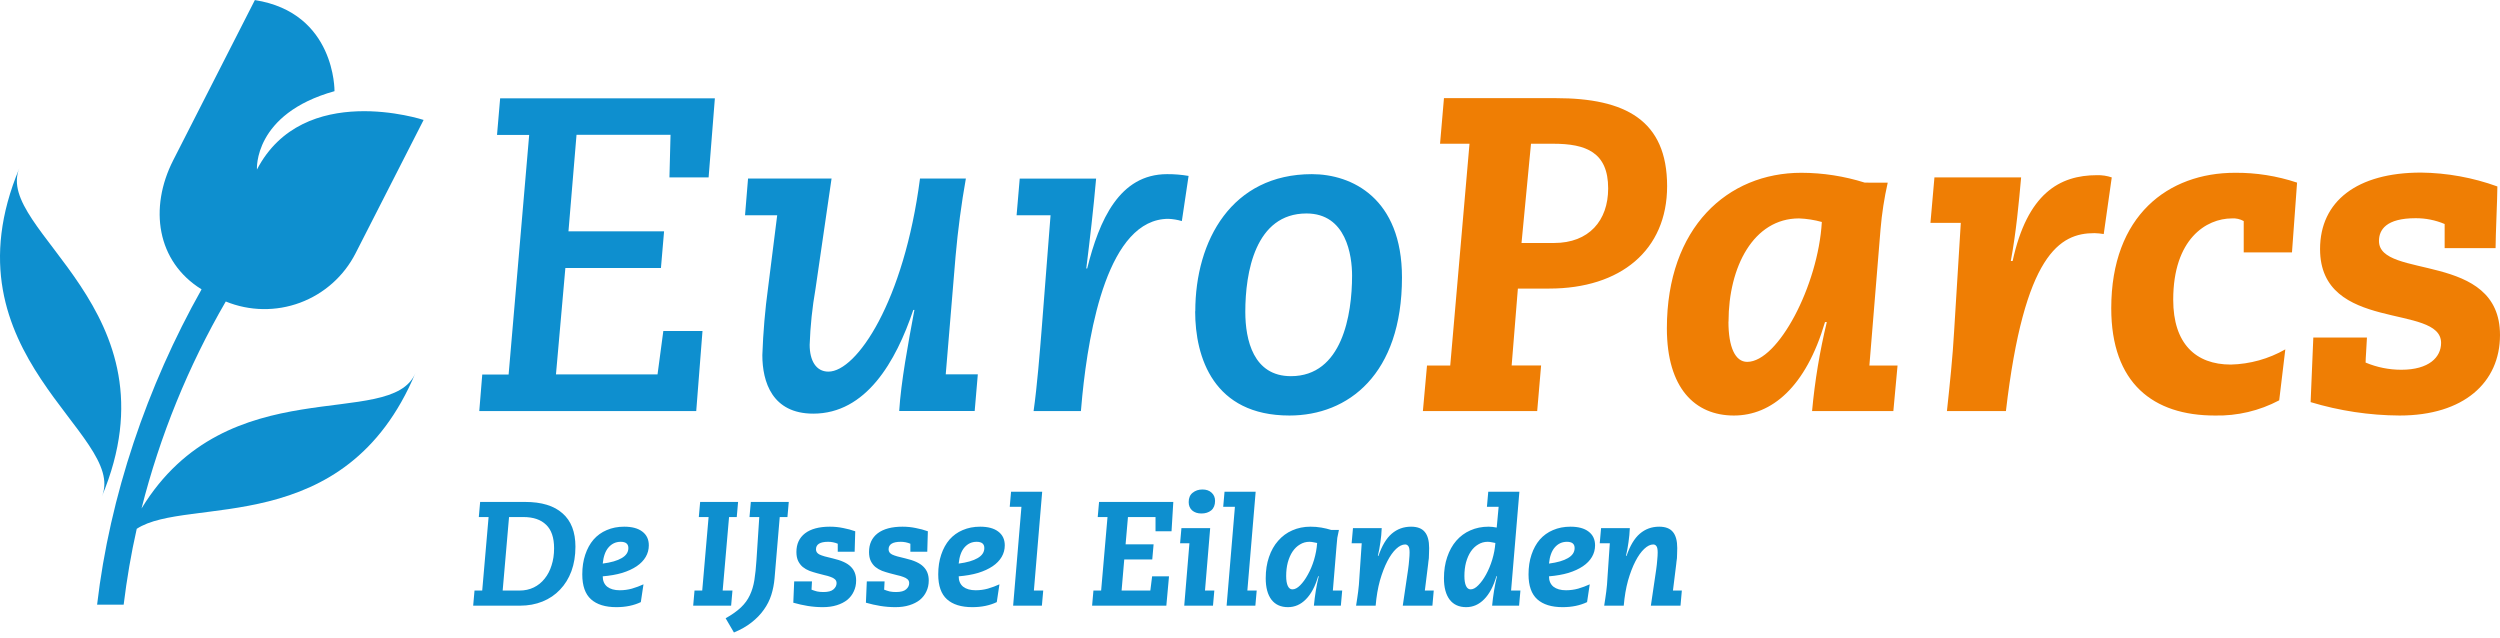 <svg width="388" height="99" viewBox="0 0 388 99" fill="none" xmlns="http://www.w3.org/2000/svg">
<g clip-path="url(#clip0_1_1204)">
<g clip-path="url(#clip1_1_1204)">
<path d="M358.608 62.409C363.084 63.762 367.732 64.463 372.407 64.49C382.389 64.49 388 59.355 388 52.001C388 38.958 369.216 43.399 369.216 37.401C369.216 35.667 370.322 33.866 374.9 33.866C376.449 33.857 377.984 34.163 379.41 34.767V38.514H387.313C387.313 36.64 387.593 30.672 387.593 28.939C383.79 27.56 379.783 26.832 375.739 26.785C365.824 26.785 360.073 31.226 360.073 38.654C360.073 51.69 378.857 47.043 378.857 53.217C378.857 55.438 376.985 57.385 372.687 57.385C370.783 57.387 368.898 57.009 367.143 56.271C367.143 55.511 367.283 54.051 367.35 52.384H359.027L358.608 62.409ZM354.681 54.221C352.101 55.697 349.196 56.508 346.225 56.581C340.754 56.581 337.283 53.321 337.283 46.52C337.283 37.084 342.413 33.897 346.401 33.897C347.036 33.855 347.67 33.999 348.225 34.31V39.177H355.714L356.505 28.343C353.399 27.305 350.143 26.789 346.869 26.816C336.535 26.816 327.666 33.41 327.666 47.84C327.666 59.495 334.182 64.49 343.751 64.49C347.225 64.568 350.661 63.756 353.733 62.13L354.681 54.221ZM299.605 34.59H304.316L303.277 51.447C303.07 55.261 302.584 59.909 302.164 63.796H311.319C314.158 39.378 319.708 36.184 325.046 36.184C325.533 36.194 326.018 36.241 326.499 36.324L327.745 27.534C327.009 27.285 326.235 27.167 325.459 27.187C319.635 27.187 314.644 30.034 312.359 40.509H312.079C312.912 36.002 313.331 31.421 313.678 27.534H300.225L299.605 34.59ZM289.41 28.343C286.226 27.338 282.907 26.823 279.568 26.816C268.128 26.816 258.699 35.284 258.699 50.961C258.699 60.256 263.07 64.49 269.1 64.49C274.924 64.49 280.261 60.116 283.24 49.987H283.52C282.423 54.528 281.659 59.144 281.234 63.796H293.848L294.499 56.734H290.128L291.86 35.57C292.065 33.142 292.437 30.731 292.973 28.355L289.41 28.343ZM268.268 49.92C268.268 41.404 272.152 33.897 279.21 33.897C280.406 33.944 281.594 34.13 282.748 34.45C282.189 44.299 275.951 56.162 271.167 56.162C269.295 56.162 268.255 53.874 268.255 49.92H268.268ZM237.611 22.308H241.076C246.14 22.308 249.587 23.628 249.587 29.243C249.587 34.243 246.602 37.711 241.198 37.711H236.14L237.611 22.308ZM220.833 63.796H238.572L239.179 56.721H234.608L235.575 44.786H240.438C251.526 44.786 258.736 38.818 258.736 28.896C258.736 18.634 252.219 15.233 241.477 15.233H224.103L223.496 22.308H228.067L225.076 56.734H221.471L220.833 63.796Z" fill="#EF7E04"/>
<path d="M185.489 48.32C185.489 55.468 188.334 64.489 200.122 64.489C209.24 64.489 217.587 58.108 217.587 43.052C217.587 30.769 209.824 27.028 203.605 27.028C191.192 27.028 185.508 37.291 185.508 48.32H185.489ZM193.271 48.393C193.271 42.309 194.796 33.13 202.772 33.13C208.942 33.13 209.842 39.651 209.842 42.772C209.842 48.855 208.316 58.382 200.347 58.382C194.523 58.382 193.271 52.761 193.271 48.393ZM157.775 33.41H163.046L161.66 51.167C161.38 54.634 160.967 59.909 160.413 63.796H167.757L167.97 61.436C169.009 51.094 171.988 33.963 181.343 33.963C182.048 33.994 182.746 34.11 183.423 34.31L184.468 27.302C183.368 27.114 182.253 27.022 181.137 27.028C173.72 27.028 170.602 34.17 168.73 41.665H168.59C169.143 37.224 169.702 32.436 170.116 27.722H158.261L157.775 33.41ZM115.629 33.41H120.62L119.216 44.566C118.738 48.063 118.438 51.582 118.316 55.109C118.316 59.27 119.842 64.197 126.219 64.197C134.395 64.197 139.04 56.149 141.745 48.101H141.915C140.942 53.308 139.836 59.27 139.556 63.784H151.271L151.757 58.096H146.778L148.304 39.779C148.657 35.752 149.21 31.591 149.903 27.709H142.784C140.292 46.854 132.942 57.676 128.571 57.676C126.632 57.676 125.66 55.942 125.66 53.515C125.76 50.606 126.062 47.707 126.565 44.84L129.058 27.709H116.097L115.629 33.41ZM74.383 63.796H108.055L109.027 51.374H102.948L102.049 58.108H86.286L87.745 41.592H102.578L103.064 35.904H88.225L89.477 20.92H104.067L103.897 27.533H109.976L110.948 15.257H77.623L77.137 20.945H82.128L78.936 58.132H74.845L74.383 63.796Z" fill="#0E8FCF"/>
<path d="M3.009 26.098C-9.179 55.17 19.872 67.373 15.805 77.064C28 47.992 -1.052 35.782 3.009 26.098Z" fill="#0E8FCF"/>
<path d="M21.963 78.919C24.811 67.655 29.212 56.843 35.039 46.793C38.726 48.3 42.843 48.366 46.576 46.978C50.308 45.59 53.383 42.849 55.191 39.298L65.745 18.615C65.745 18.615 47.082 12.471 39.878 26.317C39.878 26.317 39.27 17.678 51.915 14.15C51.915 14.15 52.097 1.983 39.556 0.012L26.881 24.875C23.1 32.297 24.328 40.606 31.283 44.907C22.808 59.958 17.033 77.015 15.07 93.842H19.192C19.678 89.888 20.346 85.933 21.222 82.071C29.125 76.894 53.55 83.926 64.468 57.907C60.693 66.905 35.313 56.995 21.963 78.919Z" fill="#0E8FCF"/>
</g>
<path d="M79.003 80.246L78.014 91.654H80.613C81.441 91.654 82.185 91.493 82.844 91.171C83.503 90.849 84.063 90.397 84.523 89.814C84.998 89.231 85.359 88.541 85.604 87.744C85.865 86.947 85.995 86.065 85.995 85.099C85.995 83.443 85.581 82.224 84.753 81.442C83.94 80.645 82.767 80.246 81.234 80.246H79.003ZM81.487 77.9C84.048 77.9 85.987 78.49 87.306 79.671C88.64 80.836 89.307 82.561 89.307 84.846C89.307 86.241 89.1 87.506 88.686 88.641C88.272 89.76 87.682 90.719 86.915 91.516C86.164 92.313 85.259 92.927 84.201 93.356C83.143 93.785 81.978 94 80.705 94H73.437L73.644 91.654H74.84L75.829 80.246H74.311L74.518 77.9H81.487ZM93.544 87.468C94.832 87.299 95.813 87.016 96.488 86.617C97.178 86.218 97.523 85.697 97.523 85.053C97.523 84.409 97.124 84.087 96.327 84.087C95.576 84.087 94.947 84.378 94.441 84.961C93.95 85.528 93.651 86.364 93.544 87.468ZM96.879 81.741C98.09 81.741 99.025 81.994 99.685 82.5C100.36 83.006 100.697 83.719 100.697 84.639C100.697 85.283 100.536 85.881 100.214 86.433C99.892 86.985 99.424 87.468 98.811 87.882C98.198 88.296 97.446 88.641 96.557 88.917C95.668 89.178 94.663 89.354 93.544 89.446C93.544 90.136 93.774 90.673 94.234 91.056C94.709 91.424 95.361 91.608 96.189 91.608C96.833 91.608 97.462 91.524 98.075 91.355C98.704 91.171 99.302 90.949 99.869 90.688L99.455 93.448C98.366 93.969 97.101 94.23 95.66 94.23C93.942 94.23 92.632 93.824 91.727 93.011C90.822 92.198 90.37 90.91 90.37 89.147C90.37 88.012 90.523 86.993 90.83 86.088C91.136 85.168 91.566 84.386 92.118 83.742C92.685 83.098 93.368 82.607 94.165 82.27C94.978 81.917 95.882 81.741 96.879 81.741ZM114.551 77.9L114.344 80.246H113.148L112.159 91.654H113.677L113.47 94H107.582L107.789 91.654H108.985L109.974 80.246H108.456L108.663 77.9H114.551ZM122.417 77.9L122.21 80.246H121.014L120.209 89.768C120.132 90.657 119.964 91.516 119.703 92.344C119.442 93.157 119.059 93.916 118.553 94.621C118.047 95.342 117.411 96.001 116.644 96.599C115.893 97.197 114.98 97.718 113.907 98.163L112.619 95.955C113.6 95.403 114.39 94.843 114.988 94.276C115.586 93.709 116.046 93.08 116.368 92.39C116.705 91.685 116.943 90.895 117.081 90.021C117.219 89.147 117.326 88.12 117.403 86.939L117.84 80.246H116.322L116.529 77.9H122.417ZM128.801 81.741C129.506 81.741 130.189 81.81 130.848 81.948C131.507 82.071 132.136 82.239 132.734 82.454C132.734 82.899 132.719 83.412 132.688 83.995C132.657 84.562 132.642 85.107 132.642 85.628H130.02V84.386C129.545 84.187 129.046 84.087 128.525 84.087C127.268 84.087 126.639 84.478 126.639 85.26C126.639 85.613 126.823 85.881 127.191 86.065C127.574 86.249 128.257 86.448 129.238 86.663C130.572 86.97 131.507 87.399 132.044 87.951C132.596 88.488 132.872 89.201 132.872 90.09C132.872 90.719 132.749 91.286 132.504 91.792C132.274 92.298 131.937 92.735 131.492 93.103C131.047 93.456 130.503 93.732 129.859 93.931C129.23 94.13 128.51 94.23 127.697 94.23C126.915 94.23 126.141 94.169 125.374 94.046C124.623 93.923 123.871 93.755 123.12 93.54L123.258 90.228H126.018L125.949 91.516C126.225 91.623 126.509 91.715 126.8 91.792C127.091 91.853 127.421 91.884 127.789 91.884C128.525 91.884 129.046 91.746 129.353 91.47C129.675 91.194 129.836 90.872 129.836 90.504C129.836 90.259 129.752 90.059 129.583 89.906C129.414 89.753 129.192 89.63 128.916 89.538C128.64 89.431 128.318 89.339 127.95 89.262C127.582 89.17 127.199 89.07 126.8 88.963C126.401 88.856 126.01 88.733 125.627 88.595C125.244 88.442 124.899 88.242 124.592 87.997C124.301 87.752 124.063 87.445 123.879 87.077C123.695 86.694 123.603 86.226 123.603 85.674C123.603 84.432 124.048 83.466 124.937 82.776C125.842 82.086 127.13 81.741 128.801 81.741ZM140.071 81.741C140.776 81.741 141.459 81.81 142.118 81.948C142.777 82.071 143.406 82.239 144.004 82.454C144.004 82.899 143.989 83.412 143.958 83.995C143.927 84.562 143.912 85.107 143.912 85.628H141.29V84.386C140.815 84.187 140.316 84.087 139.795 84.087C138.538 84.087 137.909 84.478 137.909 85.26C137.909 85.613 138.093 85.881 138.461 86.065C138.844 86.249 139.527 86.448 140.508 86.663C141.842 86.97 142.777 87.399 143.314 87.951C143.866 88.488 144.142 89.201 144.142 90.09C144.142 90.719 144.019 91.286 143.774 91.792C143.544 92.298 143.207 92.735 142.762 93.103C142.317 93.456 141.773 93.732 141.129 93.931C140.5 94.13 139.78 94.23 138.967 94.23C138.185 94.23 137.411 94.169 136.644 94.046C135.893 93.923 135.141 93.755 134.39 93.54L134.528 90.228H137.288L137.219 91.516C137.495 91.623 137.779 91.715 138.07 91.792C138.361 91.853 138.691 91.884 139.059 91.884C139.795 91.884 140.316 91.746 140.623 91.47C140.945 91.194 141.106 90.872 141.106 90.504C141.106 90.259 141.022 90.059 140.853 89.906C140.684 89.753 140.462 89.63 140.186 89.538C139.91 89.431 139.588 89.339 139.22 89.262C138.852 89.17 138.469 89.07 138.07 88.963C137.671 88.856 137.28 88.733 136.897 88.595C136.514 88.442 136.169 88.242 135.862 87.997C135.571 87.752 135.333 87.445 135.149 87.077C134.965 86.694 134.873 86.226 134.873 85.674C134.873 84.432 135.318 83.466 136.207 82.776C137.112 82.086 138.4 81.741 140.071 81.741ZM148.788 87.468C150.076 87.299 151.057 87.016 151.732 86.617C152.422 86.218 152.767 85.697 152.767 85.053C152.767 84.409 152.368 84.087 151.571 84.087C150.82 84.087 150.191 84.378 149.685 84.961C149.194 85.528 148.895 86.364 148.788 87.468ZM152.123 81.741C153.334 81.741 154.27 81.994 154.929 82.5C155.604 83.006 155.941 83.719 155.941 84.639C155.941 85.283 155.78 85.881 155.458 86.433C155.136 86.985 154.668 87.468 154.055 87.882C153.442 88.296 152.69 88.641 151.801 88.917C150.912 89.178 149.907 89.354 148.788 89.446C148.788 90.136 149.018 90.673 149.478 91.056C149.953 91.424 150.605 91.608 151.433 91.608C152.077 91.608 152.706 91.524 153.319 91.355C153.948 91.171 154.546 90.949 155.113 90.688L154.699 93.448C153.61 93.969 152.345 94.23 150.904 94.23C149.187 94.23 147.876 93.824 146.971 93.011C146.066 92.198 145.614 90.91 145.614 89.147C145.614 88.012 145.767 86.993 146.074 86.088C146.381 85.168 146.81 84.386 147.362 83.742C147.929 83.098 148.612 82.607 149.409 82.27C150.222 81.917 151.126 81.741 152.123 81.741ZM161.747 76.313L160.459 91.654H161.908L161.701 94H157.239L158.527 78.659H156.71L156.917 76.313H161.747ZM182.097 77.9L181.821 82.454H179.337V80.246H175.059L174.691 84.478H179.038L178.831 86.824H174.484L174.07 91.654H178.532L178.808 89.446H181.43L181.016 94H169.493L169.7 91.654H170.896L171.885 80.246H170.367L170.574 77.9H182.097ZM187.819 81.971L187.014 91.654H188.463L188.256 94H183.794L184.599 84.317H183.15L183.357 81.971H187.819ZM186.623 75.968C187.206 75.968 187.674 76.129 188.026 76.451C188.394 76.773 188.578 77.202 188.578 77.739C188.578 78.383 188.379 78.874 187.98 79.211C187.582 79.533 187.076 79.694 186.462 79.694C185.864 79.694 185.381 79.533 185.013 79.211C184.661 78.889 184.484 78.46 184.484 77.923C184.484 77.279 184.691 76.796 185.105 76.474C185.519 76.137 186.025 75.968 186.623 75.968ZM194.878 76.313L193.59 91.654H195.039L194.832 94H190.37L191.658 78.659H189.841L190.048 76.313H194.878ZM199.614 89.4C199.614 90.059 199.698 90.573 199.867 90.941C200.035 91.294 200.273 91.47 200.58 91.47C200.963 91.47 201.362 91.263 201.776 90.849C202.205 90.42 202.604 89.868 202.972 89.193C203.355 88.518 203.677 87.752 203.938 86.893C204.198 86.019 204.359 85.145 204.421 84.271C204.39 84.271 204.237 84.24 203.961 84.179C203.685 84.118 203.439 84.087 203.225 84.087C202.688 84.087 202.197 84.225 201.753 84.501C201.308 84.762 200.925 85.13 200.603 85.605C200.296 86.065 200.051 86.625 199.867 87.284C199.698 87.928 199.614 88.633 199.614 89.4ZM203.386 81.741C203.968 81.741 204.528 81.787 205.065 81.879C205.601 81.971 206.115 82.094 206.606 82.247H207.802C207.694 82.707 207.61 83.113 207.549 83.466C207.503 83.819 207.464 84.233 207.434 84.708L206.859 91.654H208.308L208.101 94H203.915C203.991 93.218 204.091 92.444 204.214 91.677C204.336 90.91 204.49 90.159 204.674 89.423H204.582C204.122 91.002 203.485 92.198 202.673 93.011C201.875 93.824 200.948 94.23 199.89 94.23C198.786 94.23 197.935 93.847 197.337 93.08C196.739 92.298 196.44 91.186 196.44 89.745C196.44 88.534 196.608 87.437 196.946 86.456C197.283 85.459 197.758 84.616 198.372 83.926C198.985 83.221 199.713 82.684 200.557 82.316C201.415 81.933 202.358 81.741 203.386 81.741ZM218.997 81.741C219.979 81.741 220.692 82.017 221.136 82.569C221.581 83.106 221.803 83.934 221.803 85.053C221.803 85.406 221.796 85.712 221.78 85.973C221.78 86.218 221.773 86.441 221.757 86.64C221.742 86.824 221.719 86.993 221.688 87.146C221.673 87.284 221.658 87.43 221.642 87.583L221.136 91.654H222.516L222.309 94H217.709L218.537 88.388C218.614 87.851 218.668 87.361 218.698 86.916C218.744 86.456 218.767 86.065 218.767 85.743C218.767 85.268 218.706 84.946 218.583 84.777C218.461 84.593 218.292 84.501 218.077 84.501C217.633 84.501 217.165 84.731 216.674 85.191C216.199 85.636 215.747 86.272 215.317 87.1C214.888 87.928 214.505 88.925 214.167 90.09C213.845 91.255 213.623 92.559 213.5 94H210.464C210.541 93.54 210.602 93.141 210.648 92.804C210.71 92.467 210.756 92.137 210.786 91.815C210.832 91.478 210.871 91.125 210.901 90.757C210.932 90.374 210.963 89.914 210.993 89.377L211.338 84.317H209.774L209.981 81.971H214.443C214.413 82.707 214.344 83.435 214.236 84.156C214.144 84.861 214.014 85.567 213.845 86.272H213.937C214.474 84.693 215.164 83.543 216.007 82.822C216.851 82.101 217.847 81.741 218.997 81.741ZM227.275 89.4C227.275 90.059 227.359 90.573 227.528 90.941C227.696 91.294 227.934 91.47 228.241 91.47C228.624 91.47 229.023 91.255 229.437 90.826C229.866 90.397 230.265 89.845 230.633 89.17C231.016 88.48 231.338 87.706 231.599 86.847C231.859 85.988 232.02 85.13 232.082 84.271C232.051 84.271 231.898 84.24 231.622 84.179C231.346 84.118 231.1 84.087 230.886 84.087C230.349 84.087 229.858 84.225 229.414 84.501C228.969 84.762 228.586 85.13 228.264 85.605C227.957 86.065 227.712 86.625 227.528 87.284C227.359 87.928 227.275 88.633 227.275 89.4ZM235.808 76.313L234.52 91.654H235.969L235.762 94H231.576C231.652 93.218 231.752 92.444 231.875 91.677C231.997 90.91 232.151 90.159 232.335 89.423H232.243C231.783 91.002 231.146 92.198 230.334 93.011C229.536 93.824 228.609 94.23 227.551 94.23C226.447 94.23 225.596 93.847 224.998 93.08C224.4 92.298 224.101 91.186 224.101 89.745C224.101 88.534 224.269 87.437 224.607 86.456C224.944 85.459 225.412 84.616 226.01 83.926C226.623 83.221 227.351 82.684 228.195 82.316C229.053 81.933 229.996 81.741 231.024 81.741C231.407 81.741 231.829 81.787 232.289 81.879L232.588 78.659H230.771L230.978 76.313H235.808ZM240.402 87.468C241.69 87.299 242.672 87.016 243.346 86.617C244.036 86.218 244.381 85.697 244.381 85.053C244.381 84.409 243.983 84.087 243.185 84.087C242.434 84.087 241.805 84.378 241.299 84.961C240.809 85.528 240.51 86.364 240.402 87.468ZM243.737 81.741C244.949 81.741 245.884 81.994 246.543 82.5C247.218 83.006 247.555 83.719 247.555 84.639C247.555 85.283 247.394 85.881 247.072 86.433C246.75 86.985 246.283 87.468 245.669 87.882C245.056 88.296 244.305 88.641 243.415 88.917C242.526 89.178 241.522 89.354 240.402 89.446C240.402 90.136 240.632 90.673 241.092 91.056C241.568 91.424 242.219 91.608 243.047 91.608C243.691 91.608 244.32 91.524 244.933 91.355C245.562 91.171 246.16 90.949 246.727 90.688L246.313 93.448C245.225 93.969 243.96 94.23 242.518 94.23C240.801 94.23 239.49 93.824 238.585 93.011C237.681 92.198 237.228 90.91 237.228 89.147C237.228 88.012 237.382 86.993 237.688 86.088C237.995 85.168 238.424 84.386 238.976 83.742C239.544 83.098 240.226 82.607 241.023 82.27C241.836 81.917 242.741 81.741 243.737 81.741ZM257.502 81.741C258.483 81.741 259.196 82.017 259.641 82.569C260.085 83.106 260.308 83.934 260.308 85.053C260.308 85.406 260.3 85.712 260.285 85.973C260.285 86.218 260.277 86.441 260.262 86.64C260.246 86.824 260.223 86.993 260.193 87.146C260.177 87.284 260.162 87.43 260.147 87.583L259.641 91.654H261.021L260.814 94H256.214L257.042 88.388C257.118 87.851 257.172 87.361 257.203 86.916C257.249 86.456 257.272 86.065 257.272 85.743C257.272 85.268 257.21 84.946 257.088 84.777C256.965 84.593 256.796 84.501 256.582 84.501C256.137 84.501 255.669 84.731 255.179 85.191C254.703 85.636 254.251 86.272 253.822 87.1C253.392 87.928 253.009 88.925 252.672 90.09C252.35 91.255 252.127 92.559 252.005 94H248.969C249.045 93.54 249.107 93.141 249.153 92.804C249.214 92.467 249.26 92.137 249.291 91.815C249.337 91.478 249.375 91.125 249.406 90.757C249.436 90.374 249.467 89.914 249.498 89.377L249.843 84.317H248.279L248.486 81.971H252.948C252.917 82.707 252.848 83.435 252.741 84.156C252.649 84.861 252.518 85.567 252.35 86.272H252.442C252.978 84.693 253.668 83.543 254.512 82.822C255.355 82.101 256.352 81.741 257.502 81.741Z" fill="#0E8FCF"/>
</g>
<defs>
<clipPath id="clip0_1_1204">
<rect width="388" height="99" fill="white"/>
</clipPath>
<clipPath id="clip1_1_1204">
<rect width="388" height="94" fill="white"/>
</clipPath>
</defs>
</svg>
